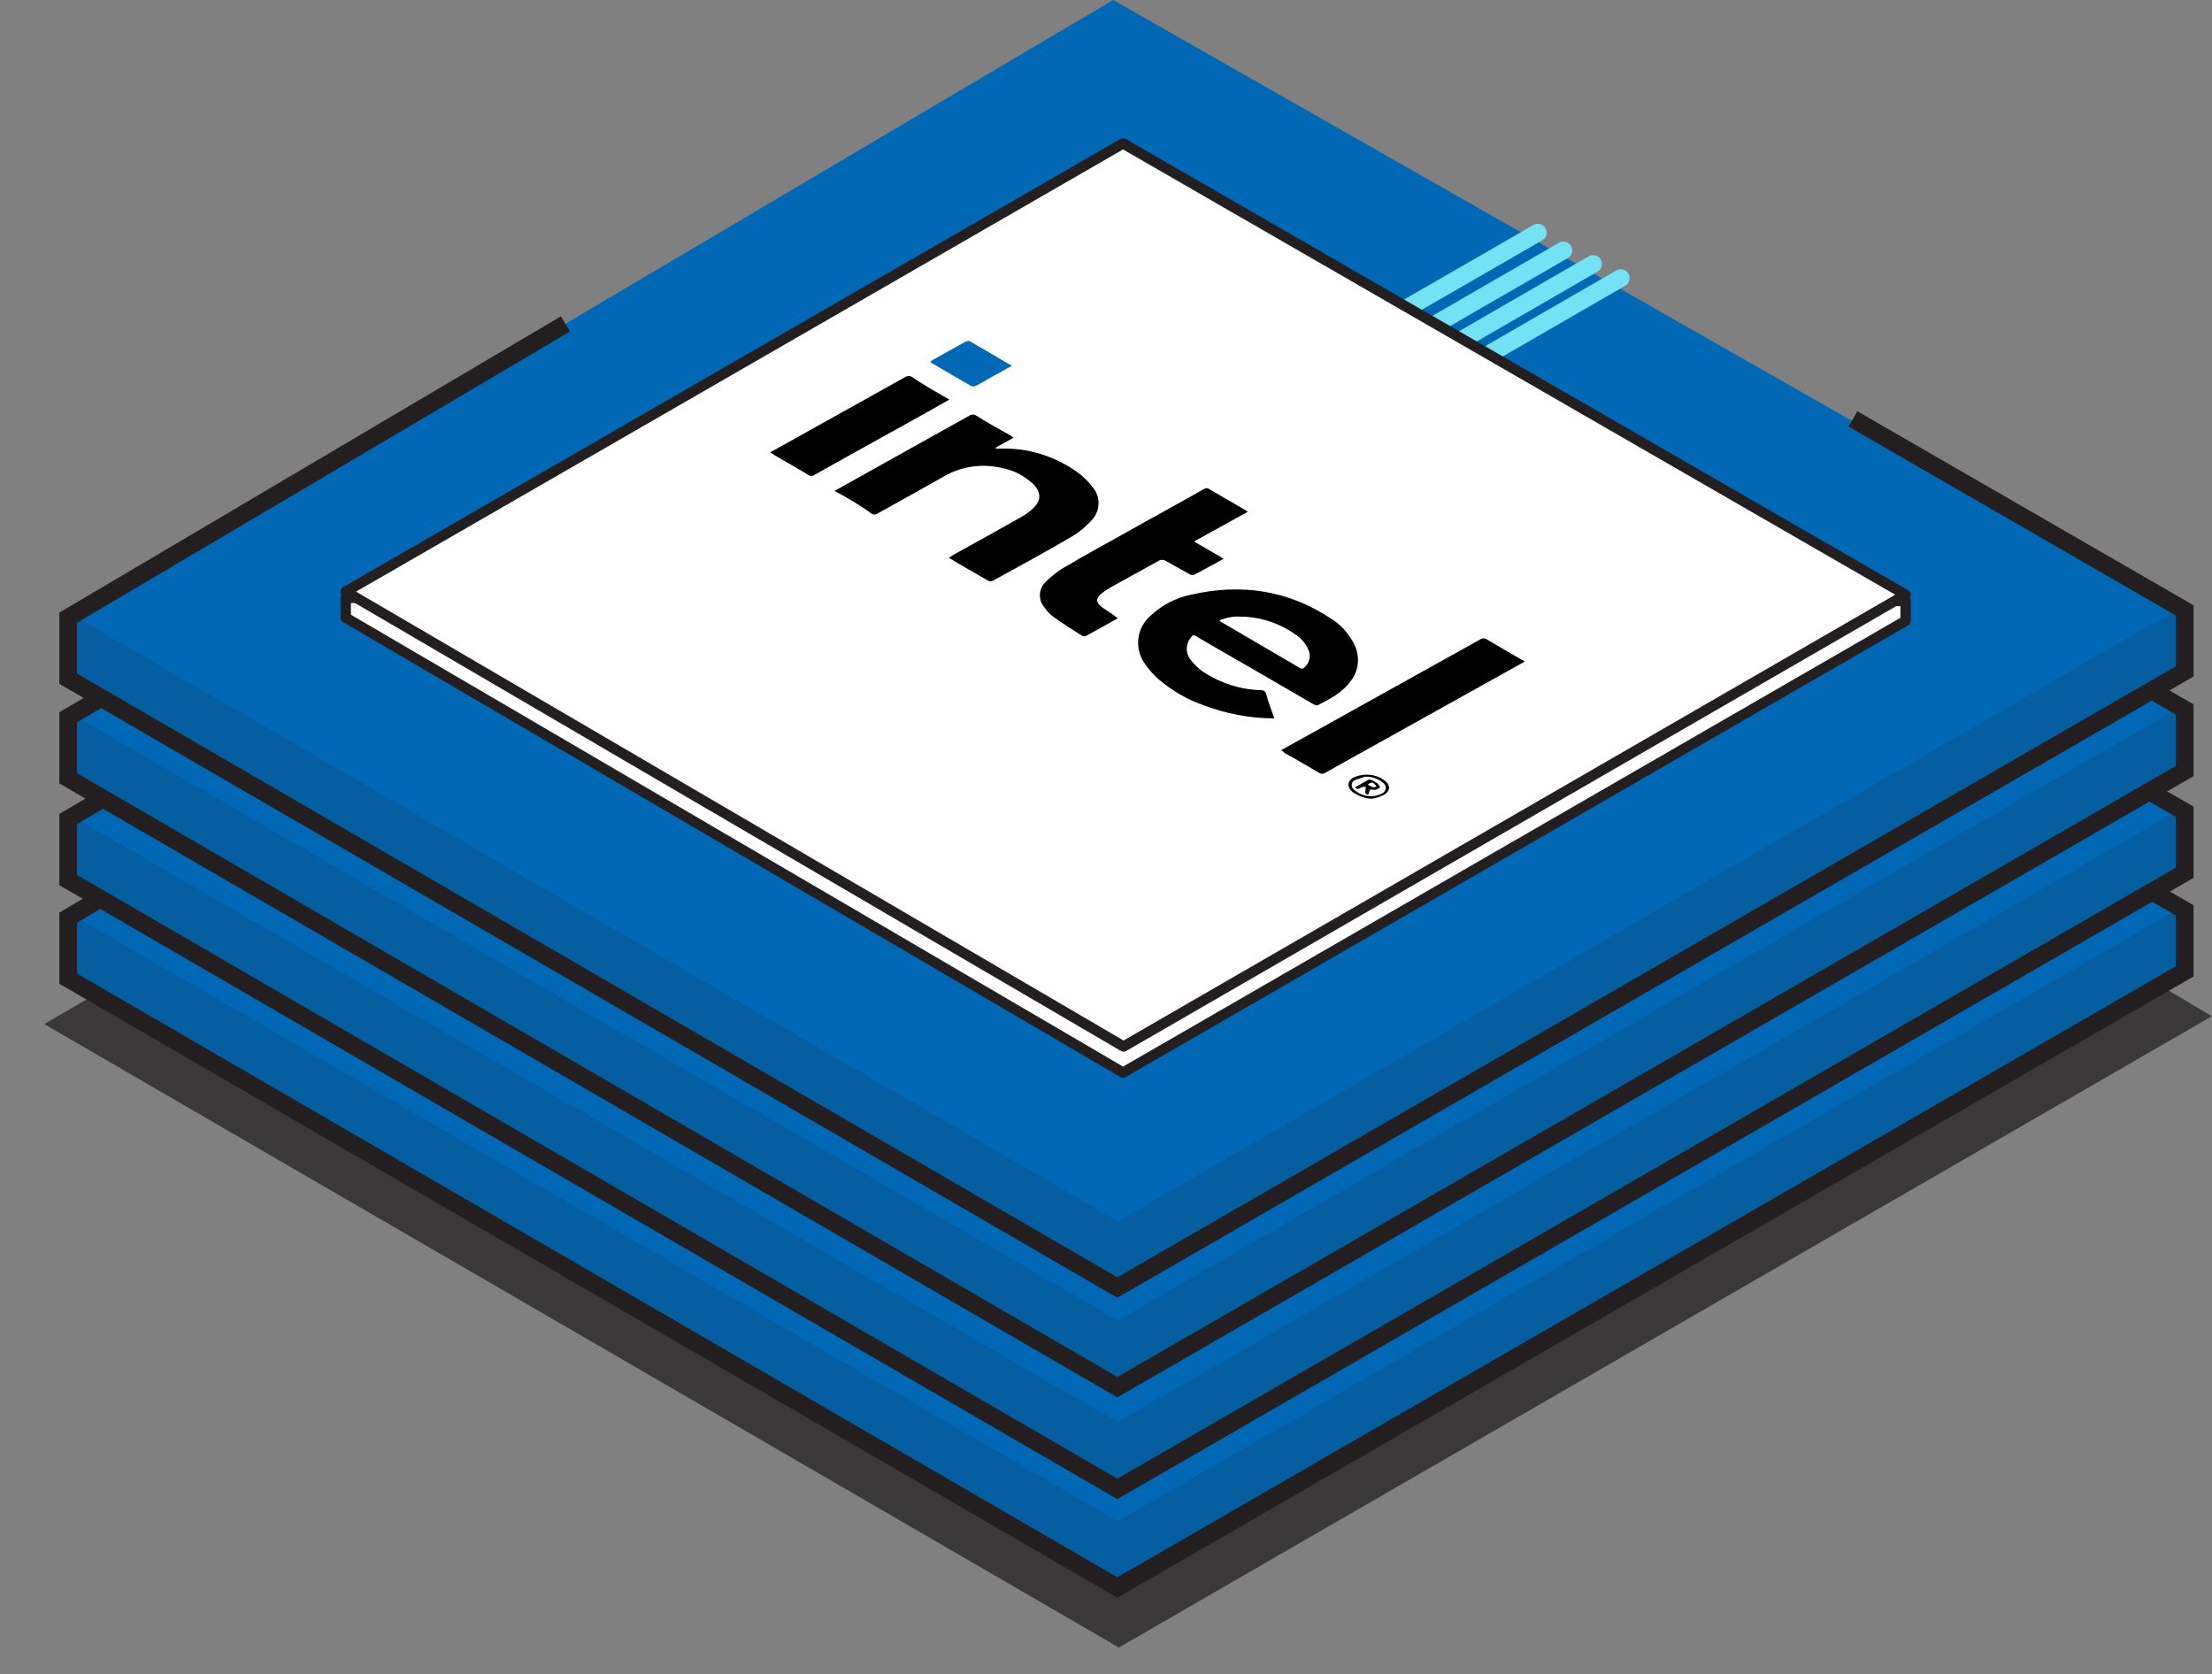 <?xml version="1.0" encoding="utf-8"?>
<!-- Generator: Adobe Illustrator 27.8.1, SVG Export Plug-In . SVG Version: 6.00 Build 0)  -->
<svg version="1.1" id="Layer_1" xmlns="http://www.w3.org/2000/svg" xmlns:xlink="http://www.w3.org/1999/xlink" x="0px" y="0px"
	 viewBox="0 0 424 320.9" style="enable-background:new 0 0 424 320.9;" xml:space="preserve">
<rect x="0" y="0" width="424" height="320.9" fill="#808080" stroke="none"/>
<style type="text/css">
	.st0{clip-path:url(#SVGID_00000135688666143603816190000007406726264613300114_);}
	.st1{clip-path:url(#SVGID_00000183221300786999691130000014286992199401952141_);}
	.st2{opacity:0.74;}
	.st3{clip-path:url(#SVGID_00000147194899808818977000000012561456899706066820_);}
	.st4{fill:#231F20;}
	.st5{fill:#0068B5;}
	.st6{clip-path:url(#SVGID_00000096031967853377225950000005117782909491164299_);}
	.st7{opacity:0.15;}
	.st8{clip-path:url(#SVGID_00000007420808038252911120000016705679460861282952_);}
	.st9{fill:none;stroke:#231F20;stroke-width:1.697;stroke-miterlimit:10;}
	.st10{fill:none;stroke:#231F20;stroke-width:3.393;stroke-miterlimit:10;}
	.st11{clip-path:url(#SVGID_00000146493322901221438230000010869133973783363997_);}
	.st12{clip-path:url(#SVGID_00000087382044693595833600000000901997897774017423_);}
	.st13{clip-path:url(#SVGID_00000049924823481843056720000005983406058028165548_);}
	.st14{clip-path:url(#SVGID_00000007399510954415899190000003587371671433696902_);}
	.st15{clip-path:url(#SVGID_00000047039725256823206440000008946863339722648973_);}
	.st16{opacity:0.3;}
	.st17{clip-path:url(#SVGID_00000175294135918986894860000015886910200415425185_);}
	.st18{clip-path:url(#SVGID_00000099652200822481501940000006639811334291527555_);}
	.st19{fill:none;stroke:#73E2F4;stroke-width:3.393;stroke-linecap:round;stroke-miterlimit:10;}
	.st20{fill:#FFFFFF;}
	.st21{fill:none;stroke:#231F20;stroke-width:1.991;stroke-linejoin:round;}
	.st22{clip-path:url(#SVGID_00000063608453844185859410000001893405146620640641_);}
</style>
<g id="Group_2166" transform="translate(-786 -267.931)">
	<g id="Group_1644" transform="translate(794.469 267.931)">
		<g>
			<defs>
				<rect id="SVGID_1_" x="0" y="0" width="415.5" height="315.8"/>
			</defs>
			<clipPath id="SVGID_00000060028419134339470130000013445950271927148693_">
				<use xlink:href="#SVGID_1_"  style="overflow:visible;"/>
			</clipPath>
			<g id="Group_1643" style="clip-path:url(#SVGID_00000060028419134339470130000013445950271927148693_);">
				<g id="Group_1617">
					<g>
						<defs>
							<rect id="SVGID_00000005952859323420973600000011858112918875960483_" x="0" y="0" width="415.5" height="315.8"/>
						</defs>
						<clipPath id="SVGID_00000083770677374958619360000007487910272542828475_">
							<use xlink:href="#SVGID_00000005952859323420973600000011858112918875960483_"  style="overflow:visible;"/>
						</clipPath>
						<g id="Group_1616" style="clip-path:url(#SVGID_00000083770677374958619360000007487910272542828475_);">
							<g id="Group_1615" class="st2">
								<g id="Group_1614">
									<g>
										<defs>
											<rect id="SVGID_00000180361251051664663180000009537417836364841658_" x="0" y="142.5" width="415.5" height="173.4"/>
										</defs>
										<clipPath id="SVGID_00000057854989890687601450000006962923656943322536_">
											<use xlink:href="#SVGID_00000180361251051664663180000009537417836364841658_"  style="overflow:visible;"/>
										</clipPath>
										<g id="Group_1613" style="clip-path:url(#SVGID_00000057854989890687601450000006962923656943322536_);">
											<path id="Path_1925" class="st4" d="M415.5,194.8L206,315.8L0,196.3l93.1-53.9l266.7,19.3L415.5,194.8z"/>
										</g>
									</g>
								</g>
							</g>
						</g>
					</g>
				</g>
				<path id="Path_1926" class="st5" d="M4.6,187.6l201.1,116.7l204.6-118.1v-11.7L204.9,57.5L4.6,175.9V187.6z"/>
				<g id="Group_1622">
					<g>
						<defs>
							<rect id="SVGID_00000054226371907613408490000006149135756480152242_" x="0" y="0" width="415.5" height="315.8"/>
						</defs>
						<clipPath id="SVGID_00000055666047987217474680000003540837015827638448_">
							<use xlink:href="#SVGID_00000054226371907613408490000006149135756480152242_"  style="overflow:visible;"/>
						</clipPath>
						<g id="Group_1621" style="clip-path:url(#SVGID_00000055666047987217474680000003540837015827638448_);">
							<g id="Group_1620" class="st7">
								<g id="Group_1619">
									<g>
										<defs>
											<rect id="SVGID_00000058553715194944046490000014612907855672500405_" x="3.8" y="173" width="407.4" height="132.3"/>
										</defs>
										<clipPath id="SVGID_00000004545908336395727430000013724769381196477854_">
											<use xlink:href="#SVGID_00000058553715194944046490000014612907855672500405_"  style="overflow:visible;"/>
										</clipPath>
										<g id="Group_1618" style="clip-path:url(#SVGID_00000004545908336395727430000013724769381196477854_);">
											<path id="Path_1927" class="st4" d="M4.6,187.6l201.1,116.7l204.6-118.1v-11.7L205.8,292.6L4.6,175.9V187.6z"/>
											<path id="Path_1928" class="st9" d="M4.6,187.6l201.1,116.7l204.6-118.1v-11.7L205.8,292.6L4.6,175.9V187.6z"/>
										</g>
									</g>
								</g>
							</g>
							<path id="Path_1929" class="st10" d="M99.9,119.6L4.6,175.9v11.7l201.1,116.7l204.6-118.1v-11.7l-63.6-36.7"/>
						</g>
					</g>
				</g>
				<path id="Path_1930" class="st5" d="M4.6,168.7l201.1,116.7l204.6-118.1v-11.7L204.9,38.5L4.6,157V168.7z"/>
				<g id="Group_1627">
					<g>
						<defs>
							<rect id="SVGID_00000055679643947913299990000015071770384920753077_" x="0" y="0" width="415.5" height="315.8"/>
						</defs>
						<clipPath id="SVGID_00000097466849921310234310000010250093270986290623_">
							<use xlink:href="#SVGID_00000055679643947913299990000015071770384920753077_"  style="overflow:visible;"/>
						</clipPath>
						<g id="Group_1626" style="clip-path:url(#SVGID_00000097466849921310234310000010250093270986290623_);">
							<g id="Group_1625" class="st7">
								<g id="Group_1624">
									<g>
										<defs>
											<rect id="SVGID_00000081622049532261748550000001989785074518018969_" x="3.8" y="154" width="407.4" height="132.3"/>
										</defs>
										<clipPath id="SVGID_00000095309408584428186980000007272413969291394222_">
											<use xlink:href="#SVGID_00000081622049532261748550000001989785074518018969_"  style="overflow:visible;"/>
										</clipPath>
										<g id="Group_1623" style="clip-path:url(#SVGID_00000095309408584428186980000007272413969291394222_);">
											<path id="Path_1931" class="st4" d="M4.6,168.7l201.1,116.7l204.6-118.1v-11.7L205.8,273.6L4.6,157V168.7z"/>
											<path id="Path_1932" class="st9" d="M4.6,168.7l201.1,116.7l204.6-118.1v-11.7L205.8,273.6L4.6,157V168.7z"/>
										</g>
									</g>
								</g>
							</g>
							<path id="Path_1933" class="st10" d="M99.9,100.7L4.6,157v11.7l201.1,116.7l204.6-118.1v-11.7l-63.6-36.7"/>
						</g>
					</g>
				</g>
				<path id="Path_1934" class="st5" d="M4.6,149.2l201.1,116.7l204.6-118.1V136L204.9,19.1L4.6,137.5V149.2z"/>
				<g id="Group_1632">
					<g>
						<defs>
							<rect id="SVGID_00000149359117107384228140000010858596286445957048_" x="0" y="0" width="415.5" height="315.8"/>
						</defs>
						<clipPath id="SVGID_00000168085200994501752140000008498734662551940746_">
							<use xlink:href="#SVGID_00000149359117107384228140000010858596286445957048_"  style="overflow:visible;"/>
						</clipPath>
						<g id="Group_1631" style="clip-path:url(#SVGID_00000168085200994501752140000008498734662551940746_);">
							<g id="Group_1630" class="st7">
								<g id="Group_1629">
									<g>
										<defs>
											<rect id="SVGID_00000099642967831993198920000003008774270726895806_" x="3.8" y="134.5" width="407.4" height="132.3"/>
										</defs>
										<clipPath id="SVGID_00000102540237340941116860000002700374509865002406_">
											<use xlink:href="#SVGID_00000099642967831993198920000003008774270726895806_"  style="overflow:visible;"/>
										</clipPath>
										<g id="Group_1628" style="clip-path:url(#SVGID_00000102540237340941116860000002700374509865002406_);">
											<path id="Path_1935" class="st4" d="M4.6,149.2l201.1,116.7l204.6-118.1V136L205.8,254.1L4.6,137.5V149.2z"/>
											<path id="Path_1936" class="st9" d="M4.6,149.2l201.1,116.7l204.6-118.1V136L205.8,254.1L4.6,137.5V149.2z"/>
										</g>
									</g>
								</g>
							</g>
							<path id="Path_1937" class="st10" d="M99.9,81.2L4.6,137.5v11.7l201.1,116.7l204.6-118.1V136l-63.6-36.7"/>
						</g>
					</g>
				</g>
				<path id="Path_1938" class="st5" d="M204.9,0L4.6,118.4v11.7l201.1,116.7l204.6-118.1v-11.7L204.9,0z"/>
				<g id="Group_1640">
					<g>
						<defs>
							<rect id="SVGID_00000100378172523468969260000004494256309449403793_" x="0" y="0" width="415.5" height="315.8"/>
						</defs>
						<clipPath id="SVGID_00000163782873152015462750000002026005335406632879_">
							<use xlink:href="#SVGID_00000100378172523468969260000004494256309449403793_"  style="overflow:visible;"/>
						</clipPath>
						<g id="Group_1639" style="clip-path:url(#SVGID_00000163782873152015462750000002026005335406632879_);">
							<g id="Group_1635" class="st16">
								<g id="Group_1634">
									<g>
										<defs>
											<rect id="SVGID_00000152238849654782413950000012848571090377922991_" x="91.4" y="44.4" width="237.2" height="141.6"/>
										</defs>
										<clipPath id="SVGID_00000051374661914325599850000008008156111347334277_">
											<use xlink:href="#SVGID_00000152238849654782413950000012848571090377922991_"  style="overflow:visible;"/>
										</clipPath>
										<g id="Group_1633" style="clip-path:url(#SVGID_00000051374661914325599850000008008156111347334277_);">
											<path id="Path_1939" class="st4" d="M91.4,114.8l115-68.9c3.2-1.9,7.1-1.9,10.3,0l109.8,65.9c2,1.2,2.6,3.8,1.4,5.8
												c-0.4,0.6-0.9,1.1-1.4,1.4l-109.1,65.4c-3.6,2.2-8.2,2.2-11.8,0L91.4,114.8z"/>
										</g>
									</g>
								</g>
							</g>
							<g id="Group_1638" class="st7">
								<g id="Group_1637">
									<g>
										<defs>
											<rect id="SVGID_00000106106839131763364060000011646442038774492842_" x="3.8" y="115.5" width="407.4" height="132.3"/>
										</defs>
										<clipPath id="SVGID_00000180331203125805488670000013793017731418236055_">
											<use xlink:href="#SVGID_00000106106839131763364060000011646442038774492842_"  style="overflow:visible;"/>
										</clipPath>
										<g id="Group_1636" style="clip-path:url(#SVGID_00000180331203125805488670000013793017731418236055_);">
											<path id="Path_1940" class="st4" d="M4.6,130.1l201.1,116.7l204.6-118.1v-11.7L205.8,235.1L4.6,118.4V130.1z"/>
											<path id="Path_1941" class="st9" d="M4.6,130.1l201.1,116.7l204.6-118.1v-11.7L205.8,235.1L4.6,118.4V130.1z"/>
										</g>
									</g>
								</g>
							</g>
							<path id="Path_1942" class="st10" d="M99.9,62.1L4.6,118.4v11.7l201.1,116.7l204.6-118.1v-11.7l-63.6-36.7"/>
						</g>
					</g>
				</g>
				<line id="Line_665" class="st19" x1="246.4" y1="67.6" x2="286.3" y2="44.6"/>
				<line id="Line_666" class="st19" x1="251.4" y1="71" x2="291.2" y2="48"/>
				<line id="Line_667" class="st19" x1="257.1" y1="73.6" x2="296.9" y2="50.6"/>
				<line id="Line_668" class="st19" x1="262.4" y1="76.3" x2="302.2" y2="53.3"/>
				<path id="Path_1943" class="st20" d="M350.1,115.2L206.8,32.5L64.4,114.6l-6.6,0v3.8l149,87.2l150-86.6v-3.8L350.1,115.2z"/>
				<path id="Path_1944" class="st21" d="M350.1,115.2L206.8,32.5L64.4,114.6l-6.6,0v3.8l149,87.2l150-86.6v-3.8L350.1,115.2z"/>
				<path id="Path_1945" class="st20" d="M57.8,113.4l149-85.9L356.8,114l-149.9,86.6L57.8,113.4z"/>
				<path id="Path_1946" class="st21" d="M57.8,113.4l149-85.9L356.8,114l-149.9,86.6L57.8,113.4z"/>
				<g id="Group_1642">
					<g>
						<defs>
							<rect id="SVGID_00000053533305676010910730000004987261819039122050_" x="0" y="0" width="415.5" height="315.8"/>
						</defs>
						<clipPath id="SVGID_00000153691638040615530790000018342038842755112343_">
							<use xlink:href="#SVGID_00000053533305676010910730000004987261819039122050_"  style="overflow:visible;"/>
						</clipPath>
						<g id="Group_1641" style="clip-path:url(#SVGID_00000153691638040615530790000018342038842755112343_);">
							<path id="Path_1947" d="M235.8,137.7c-4.7,0-9.4-0.9-13.8-2.6c-3.1-1.1-5.9-2.8-8.4-4.9c-0.9-0.8-1.8-1.8-2.5-2.8
								c-2.2-2.9-1.8-7,1-9.4c2.1-2,4.8-3.4,7.7-4c9.6-2.2,18.6-0.9,26.9,4.6c1.8,1.1,3.2,2.7,4.2,4.5c1.4,2.4,1.2,5.4-0.5,7.5
								c-1.6,2.2-4,3.4-6.3,4.6c-0.2,0.1-0.6-0.1-0.8-0.2c-6.3-3.7-12.6-7.3-19-11c-1.2-0.7-2.4-1.4-3.6-2.1
								c-0.4-0.2-0.6-0.2-0.8,0.2c-1.1,1.2-1.2,3-0.2,4.3c0.6,0.8,1.4,1.6,2.2,2.2c3.4,2.3,7.3,3.6,11.4,3.7c0.5,0,0.7,0.2,0.9,0.6
								C234.6,134.5,235.2,136,235.8,137.7 M225.3,118.9c0.1,0.1,0.1,0.2,0.1,0.2c5.1,3,10.3,6,15.4,9c0.2,0.1,0.5,0.1,0.7-0.1
								c1-0.8,1.4-2.3,0.8-3.5c-0.5-1.2-1.4-2.2-2.5-2.9c-3.1-2.2-6.8-3.4-10.6-3.4C227.9,118.1,226.6,118.4,225.3,118.9"/>
							<path id="Path_1948" d="M151.5,94.1l8.4-4.7c5.8-3.2,11.6-6.5,17.4-9.7c0.4-0.3,1-0.3,1.4,0c2.1,1.3,4.2,2.5,6.4,3.7
								c0.2,0.1,0.4,0.3,0.7,0.5l-3.4,1.9c0,0.1,0,0.1,0,0.2c0.3,0,0.5,0,0.8,0c5.3-0.2,10.4,1.4,14.7,4.4c1.1,0.8,2.2,1.8,3,2.9
								c1.7,1.9,1.6,4.8-0.3,6.6c-1.1,1.2-2.3,2.2-3.7,3c-4.9,2.9-10,5.6-15,8.4c-0.2,0.1-0.5,0.2-0.8,0.1c-2.6-1.5-5.1-2.9-7.7-4.5
								c0.3-0.2,0.6-0.3,0.8-0.5c4.4-2.4,8.8-4.9,13.1-7.3c0.9-0.5,1.7-1.1,2.4-1.8c1.4-1.4,1.4-2.9,0-4.4c-1.7-1.6-3.8-2.8-6.2-3.2
								c-3.7-0.9-7.7-0.3-11,1.6c-4.2,2.4-8.4,4.7-12.7,7.1c-0.4,0.3-0.9,0.3-1.3,0C156.5,96.9,154.1,95.5,151.5,94.1"/>
							<path id="Path_1949" d="M205.8,118.5c-2.1,1.2-4.1,2.3-6.1,3.4c-0.2,0.1-0.5,0.1-0.7,0c-1.9-1.2-3.8-2.4-5.6-3.7
								c-0.7-0.5-1.2-1.1-1.7-1.8c-1.2-1.4-1.1-3.5,0.2-4.8c0,0,0,0,0,0c1.2-1.2,2.6-2.3,4.1-3.1c3.5-2.1,7.2-4.1,10.8-6.1
								c5.1-2.9,10.3-5.7,15.4-8.6c0.4-0.3,0.8-0.3,1.2,0c2.2,1.3,4.5,2.6,6.7,3.9c0.2,0.1,0.3,0.2,0.6,0.4l-10.3,5.7l5.7,3.3
								c-2,1.1-3.8,2.1-5.7,3.1c-0.3,0.1-0.6,0-0.8-0.1c-1.6-0.9-3.2-1.8-4.8-2.7c-0.3-0.1-0.7-0.1-1,0c-3.1,1.7-6.3,3.5-9.4,5.2
								c-0.5,0.3-1,0.6-1.5,1c-1.4,1-1.4,1.9,0,2.9c0.7,0.5,1.4,0.9,2.1,1.4C205.3,118.2,205.5,118.3,205.8,118.5"/>
							<path id="Path_1950" d="M237.1,143.8l8.1-4.5c10-5.6,20-11.1,30-16.7c0.4-0.3,1-0.3,1.4,0c2.2,1.3,4.4,2.6,6.5,3.8
								c0.2,0.1,0.4,0.2,0.7,0.4c-0.3,0.2-0.5,0.3-0.7,0.4c-12.5,7-25,13.9-37.5,20.9c-0.4,0.3-0.9,0.3-1.3,0
								c-2.2-1.3-4.4-2.6-6.6-3.8C237.6,144.1,237.4,144,237.1,143.8"/>
							<path id="Path_1951" d="M173.5,76.6c-0.9,0.5-1.6,0.9-2.3,1.3c-7.8,4.4-15.7,8.7-23.5,13.1c-0.4,0.3-0.9,0.3-1.3,0
								c-2.1-1.3-4.3-2.5-6.5-3.8c-0.2-0.1-0.4-0.3-0.7-0.5c0.3-0.2,0.5-0.3,0.7-0.4c8.4-4.7,16.7-9.3,25.1-14c0.4-0.3,1-0.3,1.4,0
								C168.6,73.8,170.9,75.1,173.5,76.6"/>
							<path id="Path_1952" class="st5" d="M185.5,70.1c-1.3,0.7-2.4,1.4-3.6,2c-1.1,0.6-2.2,1.3-3.4,1.9c-0.2,0.1-0.5,0.1-0.8,0
								c-2.6-1.5-5.2-3-7.9-4.6c0.2-0.1,0.4-0.3,0.5-0.4c2.1-1.2,4.2-2.3,6.3-3.5c0.3-0.1,0.6-0.2,0.8-0.1c2.6,1.5,5.2,3,7.7,4.5
								C185.3,70,185.4,70,185.5,70.1"/>
							<path id="Path_1953" d="M254.5,153.1c-1.3,0-2.5-0.5-3.6-1.2c-1.3-1-1.2-2.4,0.4-3c1.8-0.7,3.9-0.5,5.5,0.6
								c1.4,1,1.3,2.3-0.3,3C255.9,152.8,255.2,153,254.5,153.1 M253.1,148.9c-0.6,0.2-1.2,0.4-1.8,0.6c-0.6,0.2-0.8,0.9-0.6,1.4
								c0.1,0.2,0.2,0.3,0.4,0.5c1.5,1.3,3.6,1.6,5.3,0.7c0.6-0.2,0.9-0.9,0.7-1.5c-0.1-0.2-0.3-0.4-0.5-0.6
								C255.6,149.2,254.3,148.8,253.1,148.9"/>
							<path id="Path_1954" d="M254.2,151.3l-0.4,1c-0.6,0-0.7-0.4-0.5-0.9c0-0.2,0-0.4,0-0.6c-0.2,0-0.5,0-0.7,0.1
								c-0.4,0.1-0.8,0.7-1.3,0c0.9-0.5,1.7-1,2.5-1.4c0.2-0.1,0.4-0.1,0.6,0c0.4,0.2,0.7,0.4,1.1,0.6c0.2,0.2,0.4,0.5,0.6,0.8
								c-0.3,0.2-0.6,0.4-0.9,0.5C254.9,151.4,254.6,151.4,254.2,151.3 M253.7,150.4c0.6,0.3,1.1,0.8,1.7,0.3
								C254.7,149.9,254.5,149.8,253.7,150.4"/>
						</g>
					</g>
				</g>
			</g>
		</g>
	</g>
</g>
</svg>
